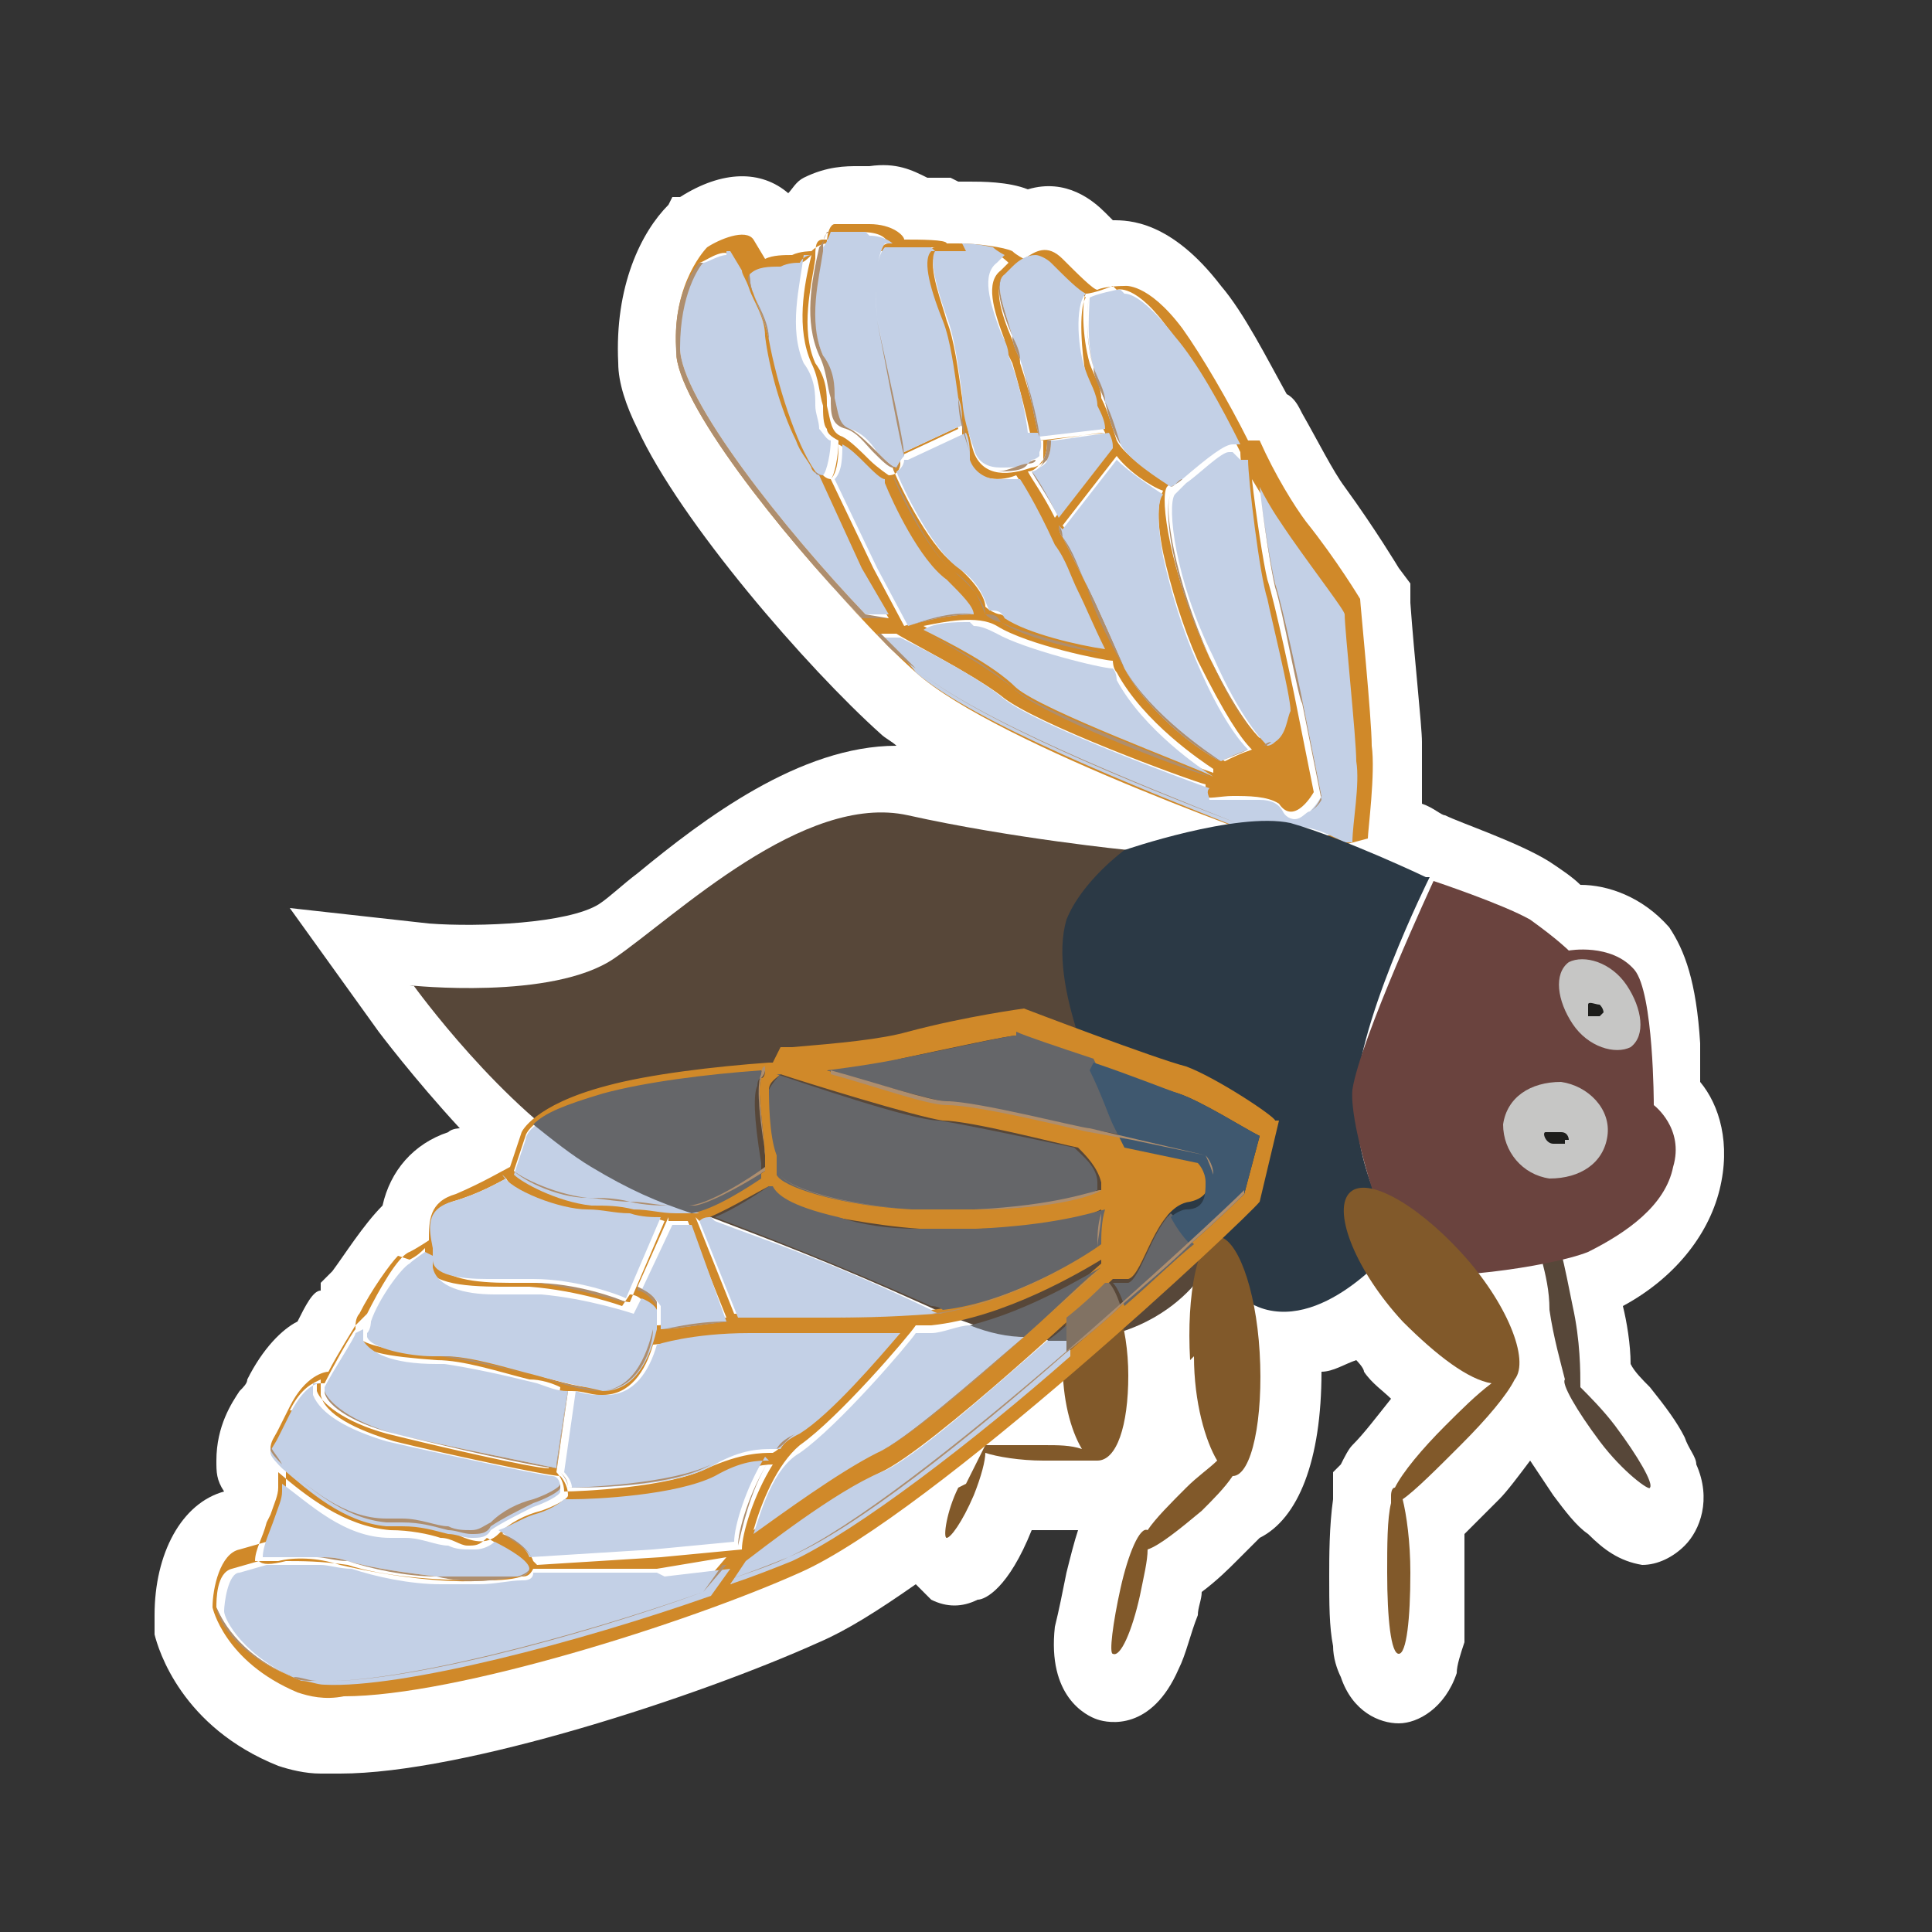 <?xml version="1.0" encoding="UTF-8"?>
<svg xmlns="http://www.w3.org/2000/svg" version="1.1" viewBox="0 0 50 50"><rect x="0" y="0" width="50" height="50" fill="#333333" stroke="none"/>
  <defs>
    <style>
      .cls-1 {
        fill: #6a433e;
      }

      .cls-2 {
        fill: #3f586f;
      }

      .cls-3 {
        fill: #d08929;
      }

      .cls-4 {
        fill: #817263;
      }

      .cls-5 {
        fill: #fff;
      }

      .cls-6 {
        fill: #2b3945;
      }

      .cls-7 {
        fill: #81592a;
      }

      .cls-8 {
        fill: #1d1d1b;
      }

      .cls-9 {
        fill: #ae8e6e;
      }

      .cls-10 {
        fill: #c3d0e6;
      }

      .cls-11 {
        fill: #7d8592;
      }

      .cls-12 {
        fill: #c6c6c5;
      }

      .cls-13 {
        fill: #574739;
      }

      .cls-14 {
        fill: #656669;
      }
    </style>
  </defs>
  <!-- Generator: Adobe Illustrator 28.7.1, SVG Export Plug-In . SVG Version: 1.2.0 Build 142)  -->
  <g>
    <g id="Ebene_1">
      <g>
        <path class="cls-5" d="M25.1,8.2h0,0Z"/>
        <path class="cls-5" d="M18.1,7.7h0s0,0,0,0Z"/>
        <path class="cls-5" d="M28.5,9.3h0s0,0,0,0Z"/>
        <path class="cls-5" d="M28.3,9.3h0s0,0,0,0Z"/>
        <path class="cls-5" d="M31.6,13.1h0s0,0,0,0Z"/>
        <path class="cls-5" d="M41,26.2"/>
        <path class="cls-5" d="M14.5,30.9h0s0,0,0,0Z"/>
        <path class="cls-5" d="M14.4,31.1h0s0,0,0,0Z"/>
        <path class="cls-5" d="M12,32.7h0s0,0,0,0Z"/>
        <path class="cls-5" d="M8.1,45.9c.2,0,.4,0,.7,0,3.2,0,9.3-2,12.4-3.4.7-.3,1.5-.8,2.5-1.5.2.2.3.3.4.4.4.2.8.2,1.2,0,.2,0,.8-.3,1.4-1.8.1,0,.3,0,.4,0,.2,0,.5,0,.8,0-.1.3-.2.7-.3,1.1-.1.5-.2,1-.3,1.4-.2,1.8.8,2.3,1.1,2.4.3.1,1.4.3,2.1-1.3.2-.4.3-.9.5-1.4,0-.2.1-.4.1-.6.4-.3.7-.6.9-.8.2-.2.4-.4.6-.6,1-.5,1.6-2,1.6-4.3.3,0,.6-.2.9-.3,0,0,.2.2.2.3.2.3.5.5.7.7-.4.5-.7.9-1,1.2-.1.1-.2.3-.3.5l-.2.2v.3c0,.2,0,.3,0,.4-.1.7-.1,1.5-.1,2,0,.7,0,1.3.1,1.8,0,.3.1.6.2.8.3.9,1,1.2,1.5,1.2.5,0,1.2-.4,1.5-1.3,0-.2.1-.5.2-.8,0-.5,0-1.1,0-1.8,0-.3,0-.6,0-1,.3-.3.6-.6.9-.9.2-.2.5-.6.8-1,.2.3.4.6.6.9.3.4.6.8.9,1,.4.4.8.7,1.4.8.4,0,.8-.2,1.1-.5.4-.4.7-1.2.3-2.1,0-.2-.2-.4-.3-.7-.2-.4-.5-.8-.9-1.3-.2-.2-.4-.4-.5-.6,0-.5-.1-1.1-.2-1.5,1.3-.7,2.2-1.8,2.5-3,.3-1.2,0-2.2-.5-2.8,0-.3,0-.6,0-1-.1-1.6-.4-2.4-.8-3-.7-.8-1.6-1.1-2.3-1.1-.2-.2-.5-.4-.8-.6-.8-.5-2.3-1-2.7-1.2-.1,0-.3-.2-.6-.3,0-.5,0-1.1,0-1.6,0-.4-.2-2.2-.3-3.6v-.5s-.3-.4-.3-.4c0,0-.6-1-1.4-2.1-.3-.4-.7-1.2-1.1-1.9-.1-.2-.2-.4-.4-.5-.5-.9-1.1-2.1-1.7-2.8-1.3-1.7-2.4-1.7-2.8-1.7h0s0,0,0,0c0,0-.2-.2-.2-.2-.3-.3-1-.9-2-.6-.5-.2-1.2-.2-1.5-.2h-.3c0,0-.2-.1-.2-.1,0,0-.3,0-.6,0-.4-.2-.8-.4-1.5-.3,0,0-.2,0-.3,0-.3,0-.8,0-1.4.3-.2.1-.3.3-.4.4-.7-.6-1.7-.6-2.8.1h-.2c0,0-.1.2-.1.2-.7.7-1.4,2.1-1.3,4.1,0,.5.2,1.1.5,1.7,1.1,2.4,4.4,6.2,6.3,7.9.1.1.3.2.4.3-2.5,0-5,1.9-6.7,3.3-.4.3-.7.6-1,.8-.8.5-3.1.6-4.4.5l-3.6-.4,2.3,3.2c0,0,.9,1.2,2.1,2.5,0,0-.2,0-.3.1-.9.3-1.5,1-1.7,1.9-.5.5-1,1.3-1.3,1.7l-.3.3v.2c-.2,0-.4.4-.6.8-.4.2-.9.7-1.3,1.5,0,.1-.1.2-.2.3-.2.3-.6.9-.6,1.8,0,.3,0,.5.2.8-1.1.3-1.8,1.6-1.8,3.2v.5c.1.4.7,2.4,3.2,3.4.3.1.7.2,1.1.2"/>
        <path class="cls-3" d="M17.5,9.1c0-1.4.5-2.1.6-2.3.1,0,.6-.4.8-.2l.3.5h0c0,.1,0,.3.2.5.1.3.3.7.4,1.2.1.8.4,1.9.8,2.7.1.3.3.6.4.7,0,0,.1.1.2.2l1.1,2.4.7,1.2h-.7c0,0,0,0,0,0-2.1-2.2-4.8-5.6-4.8-6.9M23.7,17.3c-.3-.3-.6-.6-1-.9h.5c0,0,0,0,0,0,.3.2,1.9,1,2.7,1.6.8.7,4.9,2.2,5.3,2.3,0,.1,0,.2,0,.3,0,.1.4,0,.7,0,.4,0,.9,0,1.2.2.4.6.9-.3.9-.3l-.5-2.5c0,0-.5-2.4-.7-3-.1-.4-.3-1.7-.4-2.6.3.5.6,1,.8,1.3.7.9,1.3,1.8,1.4,2,0,.3.2,3.1.3,3.8,0,.5,0,1.6-.1,2l-1.1.3c-.6-.2-8.1-2.9-10.1-4.7M32.1,11.7c0,.5.4,3,.5,3.6.2.6.6,2.5.6,2.9,0,.2-.2.6-.4.8,0,0-.1,0-.2.1-.1-.1-.6-.6-1.4-2.3-.9-2-1.2-3.9-1-4.2,0,0,.2-.2.3-.3.3-.2.9-.8,1.1-.8.1,0,.3,0,.4,0,0,0,0,0,0,0M28.9,7.5s.5-.2,1.4,1.1c.5.7,1.2,1.8,1.7,2.8,0,0-.1,0-.2,0-.2,0-.6.3-1.3.9-.1,0-.2.2-.3.2-.3-.2-1.1-.7-1.3-1.1-.1-.3-.2-.7-.4-1.1,0-.3-.2-.6-.3-.9-.2-.7-.2-1.6-.1-1.8.2,0,.7-.2.7-.2M26.2,7c.4-.3.6-.5,1-.1.4.4.7.6.9.8-.2.3-.1,1.5,0,2,0,.3.2.6.3.9,0,.2.1.4.2.6l-1.7.2c0-.2-.2-1.1-.5-2,0-.2-.1-.4-.2-.6-.3-.7-.5-1.4-.2-1.6,0,0,.1-.1.2-.2M25.8,6.6c.1,0,.3.2.3.2h0c0,0-.1.1-.2.2-.4.3-.2,1,.1,1.8,0,.2.1.4.2.6.3,1,.5,2,.5,2h0s.3,0,.3,0c0,0,0,.3,0,.5,0,.1-.2.2-.3.2-.3.1-1.2.4-1.5-.4-.1-.3-.2-.8-.3-1.4-.1-.7-.2-1.5-.4-2-.1-.4-.5-1.4-.3-1.7,0,0,0,0,.1,0,0,0,.1,0,.2,0h0s0,0,0,0c.5,0,1.2,0,1.3.2M23,6.4c.3,0,1.1,0,1.2,0h0c-.1,0-.2.1-.2.2-.2.3-.1.8.3,1.8.2.5.3,1.3.4,2,0,.3,0,.5.1.7l-1.5.7c0-.4-.5-2.5-.7-3.5-.1-1,0-1.6.2-1.8,0,0,0,0,.1,0M22.2,6c.5,0,.7.1.8.3,0,0-.2,0-.2.2-.3.3-.3,1-.2,1.9.2,1.1.7,3.4.7,3.6,0,0,0,.3-.3.3,0,0-.3-.2-.5-.4-.2-.2-.5-.5-.7-.6-.3-.1-.3-.4-.4-.8,0-.3,0-.7-.3-1.1-.4-.9-.1-2,0-2.7h0c0-.3,0-.5.2-.5,0,0,.2,0,.3,0,.1,0,.3,0,.5,0M31.4,20s0,0,0,0c-.6-.2-4.4-1.6-5.1-2.3-.6-.6-1.9-1.2-2.4-1.5.5-.1,1.4-.3,1.9,0,.8.5,2.8.9,3,.9,0,0,0,.2.1.3.7,1.3,2.2,2.3,2.5,2.5M28.9,11.8c.3.4.9.8,1.2.9-.1.2-.2.6,0,1.6.2.9.5,1.9.9,2.8.7,1.4,1.1,2,1.4,2.3-.3.1-.5.2-.7.3-.3-.2-1.8-1.2-2.5-2.4-.5-.9-.8-1.5-1-2.2-.2-.4-.3-.8-.6-1.2,0,0,0-.2-.1-.3l1.4-1.8ZM24.9,11.2c0,.2,0,.4.1.6,0,0,0,0,0,.1.2.5.8.6,1.3.4h0s.4.6.9,1.7c.2.4.4.8.6,1.2.2.5.4,1,.7,1.5-.7-.1-2-.5-2.6-.8-.1,0-.3-.1-.4-.2,0-.2-.2-.6-.8-1.1-.7-.5-1.5-2.2-1.6-2.5.2-.1.2-.3.3-.4l1.5-.7M28.6,11.2c0,.1,0,.3.1.4,0,0,0,0,0,0l-1.4,1.8c-.3-.6-.6-1-.7-1.2.2,0,.3-.2.4-.3.1-.2.1-.4.1-.5l1.4-.2M21.5,12.4c.2-.2.2-.7.2-.9.2.1.4.3.6.5.2.2.4.4.5.4,0,0,0,0,0,.1.2.5.9,2,1.6,2.5.4.3.6.7.7.9-.7,0-1.4.2-1.7.3l-.8-1.5-1.1-2.3M20.2,6.9c.2,0,.4,0,.5-.1.1,0,.2-.1.3-.2h0c-.2.8-.4,1.9,0,2.8.2.4.2.8.3,1.1,0,.2,0,.5.1.6,0,.1.1.2.3.3,0,.4-.1.9-.2,1,0,0-.1,0-.2-.1-.5-.7-1-2.3-1.2-3.4,0-.5-.3-.9-.4-1.2-.1-.2-.2-.4-.1-.5,0,0,0,0,0,0,.2-.1.5-.2.8-.2M32.3,11.4s0,0,0,0c-.5-1-1.2-2.2-1.7-2.9-.9-1.2-1.5-1.1-1.5-1.1,0,0-.5,0-.7.1,0,0,0,0,0,0-.1,0-.5-.4-.9-.8-.4-.4-.7-.2-1,0,0,0-.2-.1-.3-.2-.2-.1-.9-.2-1.4-.2h-.3c0-.1-.7-.1-1.1-.1,0-.1-.3-.4-.9-.4-.2,0-.4,0-.5,0-.2,0-.3,0-.4,0-.1,0-.2.2-.2.5,0,0-.2,0-.4.2,0,0-.3,0-.5.1-.2,0-.5,0-.7.1l-.3-.5c-.2-.3-.9,0-1.2.2h0s0,0,0,0c0,0-.9.9-.8,2.6,0,.3.1.6.3,1,1,2.1,4.1,5.8,5.9,7.4,2.1,1.9,9.9,4.6,10.2,4.7h0s1.5-.4,1.5-.4h0c0-.2.2-1.7.1-2.4,0-.7-.3-3.7-.3-3.8h0s0,0,0,0c0,0-.6-1-1.4-2-.3-.4-.8-1.2-1.2-2.1,0,0,0,0,0,0h-.2Z"/>
        <path class="cls-10" d="M22.4,6c0,0-.1,0-.2,0-.1,0-.3,0-.4,0,0,0,0,0-.1,0,0,0,0,0,0,0,0,0-.2,0-.2,0,0,0-.1.3-.2.4h0c-.2.9-.4,1.9,0,2.8.2.4.2.8.3,1.1,0,.4,0,.7.4.8.3.1.5.3.7.6.2.2.4.4.5.4,0,0,0,0,0,0,0,0,0,0,0,0,0,0,.1-.2.2-.3,0-.2-.5-2.5-.7-3.6-.1-.9,0-1.6.2-1.9,0,0,0,0,0,0,0,0,.1,0,.2,0,0,0-.2-.2-.6-.2M24.1,6.4c0,0-.9,0-1.2,0,0,0,0,0,0,0,0,0,0,0,0,0-.2.2-.3.8-.2,1.8.2,1,.6,3.2.7,3.5l1.5-.7c0-.2,0-.5-.1-.7-.1-.7-.2-1.5-.4-2-.4-1-.5-1.6-.3-1.8,0,0,0,0,0,0,0,0,0,0,.1,0h0M26.8,6.6c-.2,0-.4.1-.6.3,0,0-.1.1-.2.2,0,0,0,0,0,0-.3.2,0,.9.2,1.6,0,.2.1.4.2.6.3.9.4,1.8.5,2l1.7-.2c0-.2-.1-.4-.2-.6,0-.3-.2-.6-.3-.9-.2-.5-.3-1.7,0-2-.2-.1-.5-.4-.9-.8-.1-.1-.3-.2-.4-.2M25,6.5c-.2,0-.4,0-.6,0h0s0,0,0,0h0s0,0,0,0c0,0-.1,0-.2,0,0,0,0,0,0,0,0,0,0,0,0,0-.2.3.2,1.4.3,1.7.2.5.3,1.3.4,2,0,.6.2,1.1.3,1.4.1.4.4.5.7.5.3,0,.7,0,.8-.2,0,0,.1,0,.2-.1,0,0,0,0,0-.1.1-.2,0-.4,0-.5h-.3s0,0,0,0c0,0-.1-1-.5-2,0-.2-.1-.4-.2-.6-.3-.8-.5-1.5-.1-1.8,0,0,0,0,0,0,0,0,.1-.1.2-.2h0c0,0-.2-.1-.3-.2,0,0-.4-.1-.8-.1M25.1,8.1h0c0,.1,0,.1,0,.1h0c0-.1,0-.1,0-.1Z"/>
        <rect class="cls-11" x="25" y="8.1" width=".2" height="0" transform="translate(5.4 25.7) rotate(-59.6)"/>
        <path class="cls-10" d="M21,6.6c0,0-.2,0-.3.2-.1,0-.3,0-.5.1-.3,0-.6,0-.8.2,0,0,0,0,0,0,0,0,0,0,0,0,0,0,0,.3.1.5.1.3.3.7.4,1.2.2,1.1.7,2.7,1.2,3.4,0,.1.1.1.2.1,0,0,0,0,0,0,0,0,0,0,0,0,.1-.1.2-.6.2-.9-.1,0-.2-.2-.3-.3,0-.2-.1-.4-.1-.6,0-.3,0-.7-.3-1.1-.4-.9-.1-2,0-2.8h0M18.8,6.6c-.2,0-.5.2-.6.2-.1.1-.7.9-.6,2.2,0,1.3,2.7,4.7,4.8,6.9h0s.6,0,.6,0l-.7-1.2-1.1-2.4c0,0-.2-.1-.2-.2-.1-.2-.3-.4-.4-.7-.4-.8-.7-1.9-.8-2.7,0-.5-.3-.9-.4-1.2-.1-.3-.2-.4-.2-.5h0s-.3-.5-.3-.5c0,0,0,0-.1,0M18.1,7.6h-.1c0,.1,0,.1,0,.1h.1c0-.1,0-.1,0-.1Z"/>
        <polygon class="cls-11" points="18.1 7.6 18 7.7 18 7.7 18.1 7.6 18.1 7.6"/>
        <path class="cls-10" d="M29,7.5c0,0-.1,0-.1,0,0,0-.5.1-.7.2,0,.2-.1,1.1.1,1.8s.2.6.3.9c.1.4.2.8.4,1.1.2.4,1,.9,1.3,1.1,0,0,.2-.1.3-.2.7-.6,1.1-.9,1.3-.9,0,0,.1,0,.2,0-.5-1-1.1-2.1-1.7-2.8-.7-.9-1.1-1.1-1.3-1.1M28.5,9.4h0c0,0,0-.2,0-.2h0v.2s0,0,0,0ZM28.3,9.4h0c0,0,0-.2,0-.2h0s0,.2,0,.2h0Z"/>
        <path class="cls-11" d="M28.3,9.3h0s0,0,0,0h0c0,0,0,0,0,0v-.2ZM28.5,9.2h0s0,0,0,0h0c0,0,0,0,0,0v-.2Z"/>
        <path class="cls-10" d="M27.2,11.4c0,.1,0,.3-.1.5,0,0,0,.1-.2.2,0,0-.1.1-.2.1.1.2.4.6.7,1.2l1.4-1.8s0,0,0,0c0-.1,0-.2-.1-.4l-1.4.2ZM31.9,11.7s0,0-.1,0c-.2,0-.8.6-1.1.8-.1.1-.2.2-.3.3-.2.3,0,2.2,1,4.2.7,1.6,1.3,2.2,1.4,2.3,0,0,.1,0,.2-.1.3-.2.3-.6.4-.8,0-.4-.5-2.4-.6-2.9-.2-.6-.5-3.1-.5-3.6,0,0,0,0,0,0,0,0-.1,0-.2,0M31.6,13.1h0c0,.1,0,.1,0,.1h0c0-.1,0-.1,0-.1Z"/>
        <rect class="cls-11" x="31.5" y="13.1" width=".2" height="0" transform="translate(4.4 33.9) rotate(-60)"/>
        <path class="cls-10" d="M23.4,11.9c0,0,0,.2-.2.3,0,0,0,0,0,0,.1.3.9,2,1.6,2.5.6.4.7.9.8,1.1.2,0,.3,0,.4.2.6.4,1.9.7,2.6.8-.3-.6-.5-1.1-.7-1.5-.2-.4-.3-.8-.6-1.2-.5-1.1-.9-1.7-.9-1.7h0s0,0,0,0h0c-.2,0-.4,0-.6,0-.3,0-.6-.2-.7-.5,0,0,0,0,0-.1,0-.1,0-.4-.1-.6l-1.5.7ZM27.4,13.6c0,0,0,.2.1.3.2.4.4.8.6,1.2.3.6.6,1.3,1,2.2.7,1.3,2.2,2.3,2.5,2.4.2-.1.4-.2.7-.3-.2-.2-.7-.8-1.3-2.2-.4-.9-.7-1.9-.9-2.8-.2-1.1-.1-1.5,0-1.6-.3-.2-.9-.6-1.2-.9l-1.4,1.8ZM21.8,11.5c0,.3,0,.7-.2.9l1.1,2.3.8,1.5c.3-.1,1-.3,1.7-.3,0-.2-.3-.5-.7-.9-.7-.5-1.4-2-1.6-2.5,0,0,0-.1,0-.1-.1,0-.3-.2-.5-.4-.2-.2-.4-.4-.6-.5M32.6,12.6c.1.9.3,2.2.4,2.5.2.6.6,2.9.7,3l.5,2.5s-.1.2-.3.4c-.1,0-.2.2-.4.2,0,0-.2,0-.3-.2-.1-.2-.3-.3-.6-.3-.2,0-.4,0-.6,0-.2,0-.4,0-.5,0,0,0-.2,0-.2,0,0-.1-.1-.2,0-.3-.3-.1-4.4-1.6-5.3-2.3-.7-.6-2.3-1.4-2.7-1.6h0s-.5,0-.5,0c.3.3.7.6.9.9,1.5,1.3,5.8,3,8.3,4,.4,0,.8,0,1.1,0,.2,0,.3,0,.5,0,.4,0,.8.2,1.2.4h.2c0-.5.2-1.5.1-2.1,0-.6-.3-3.4-.3-3.8,0-.1-.7-1-1.4-2-.2-.3-.5-.7-.8-1.3M25.1,16.1c-.4,0-.9,0-1.2.2.6.3,1.8.9,2.4,1.5.7.6,4.5,2,5.1,2.3,0,0,0,0,0,0-.3-.2-1.8-1.2-2.5-2.5,0,0,0-.2-.1-.3-.3,0-2.3-.5-3-.9-.2-.1-.4-.2-.6-.2"/>
        <path class="cls-9" d="M21.4,6s0,0,0,0c0,0-.1.3-.2.4h0c-.2.9-.4,1.9,0,2.8.2.4.2.8.3,1.1,0,.4,0,.7.4.8.3.1.5.4.7.6.2.2.4.4.5.4,0,0,0,0,0,0,0,0,0,0,.1,0,0,0,0,0,0,0,0,0,0,0,0,0-.1,0-.3-.2-.5-.4-.2-.2-.5-.5-.7-.6-.3-.1-.3-.4-.4-.8,0-.3,0-.7-.3-1.1-.4-.9-.1-2,0-2.7h0c0-.2,0-.5.2-.5M23,6.3c0,0-.1,0-.2,0,0,0,.1,0,.2,0,0,0,0,0,0,0M24.2,6.4c0,0,0,0-.1,0,0,0,0,0,.1,0h0M24.5,6.5s0,0,0,0h0s0,0,0,0h0M22.9,6.5s0,0,0,0c-.2.2-.3.8-.2,1.8.2,1,.6,3.2.7,3.5l1.5-.7s0,0,0,0l-1.5.7c0-.4-.5-2.5-.7-3.5-.1-1,0-1.6.2-1.8,0,0,0,0,0,0M24.1,6.6s0,0,0,0c-.2.3.2,1.4.3,1.7.2.5.3,1.3.4,2,0,.6.2,1.1.3,1.4.1.4.4.5.7.5.3,0,.7,0,.8-.2,0,0,.2,0,.2-.1,0,0-.1,0-.2.1-.2,0-.5.2-.8.2-.3,0-.6-.1-.7-.5-.1-.3-.2-.8-.3-1.4-.1-.7-.2-1.5-.4-2-.1-.3-.5-1.4-.3-1.7,0,0,0,0,0,0M26.1,6.9c0,0-.1.1-.2.2,0,0,0,0,0,0,0,0,0,0,0,0,0,0,.1-.1.2-.2h0s0,0,0,0ZM26,7.1c-.3.2,0,.9.2,1.6,0,.2.1.4.2.6.3.9.4,1.8.5,2l1.7-.2s0,0,0,0l-1.7.2c0-.2-.2-1.1-.5-2,0-.2-.1-.4-.2-.6-.3-.7-.5-1.4-.2-1.6M18.1,6.8s0,0,0,0c-.1.1-.7.8-.6,2.3,0,1.3,2.7,4.7,4.8,6.9h0s.7,0,.7,0h0s-.6-.1-.6-.1h0c-2.1-2.2-4.8-5.6-4.8-6.9,0-1.4.5-2.1.6-2.2M28.2,7.7s0,0,0,0c-.1.2-.1,1.1.1,1.8,0,.3.2.6.3.9.1.4.2.8.4,1.1.2.4,1,.9,1.3,1.1,0,0,.2-.1.3-.2.7-.6,1.1-.9,1.3-.9,0,0,.1,0,.2,0,0,0,0,0,0,0,0,0,0,0,0,0,0,0-.1,0-.2,0-.2,0-.6.3-1.3.9-.1,0-.2.2-.3.2-.3-.2-1.1-.7-1.3-1.1-.1-.3-.2-.7-.4-1.1,0-.3-.2-.6-.3-.9-.2-.6-.2-1.6-.1-1.8M19.4,7.1s0,0,0,0c0,0,0,.3.1.5.1.3.3.7.4,1.2.2,1.1.7,2.7,1.2,3.4,0,.1.1.1.2.1,0,0,0,0,0,0,0,0,0,0,0,0,0,0,0,0,0,0,0,0,0,0,0,0,0,0-.1,0-.2-.1-.5-.7-1-2.3-1.2-3.4,0-.5-.3-.9-.4-1.2-.1-.2-.2-.4-.1-.5,0,0,0,0,0,0M27.1,11.4c0,.1,0,.3-.1.5,0,0,0,.1-.1.2,0,0,.1-.1.2-.2.1-.2.1-.4.1-.5h0ZM27.4,13.6c0,0,0,.2.1.3.2.4.4.8.6,1.2.3.6.6,1.3,1,2.2.7,1.3,2.2,2.3,2.5,2.4.2-.1.4-.2.7-.3,0,0,0,0,0,0-.2.1-.5.2-.7.3-.3-.2-1.8-1.2-2.5-2.4-.5-.9-.8-1.5-1-2.2-.2-.4-.3-.8-.6-1.2,0,0,0-.2-.1-.3l1.4-1.8s0,0,0,0l-1.4,1.8ZM21.8,11.5c0,.3,0,.7-.2.9l1.1,2.3.8,1.5c.3-.1,1.1-.4,1.7-.3,0,0,0,0,0,0,0,0,0,0,0,0-.7,0-1.4.2-1.7.3l-.8-1.5-1.1-2.3c.2-.2.2-.6.2-.9,0,0,0,0,0,0M23.3,11.9c0,0,0,.2-.2.3.1-.1.2-.2.2-.3h0ZM32.6,12.6c.1.9.3,2.2.4,2.6.2.6.6,2.9.7,3l.5,2.5s-.1.2-.3.3c.2-.1.3-.4.3-.4l-.5-2.5c0,0-.5-2.4-.7-3-.1-.4-.3-1.6-.4-2.5,0,0,0,0,0,0M26.7,12.2s0,0,0,0c.1.2.4.6.7,1.2h0c-.3-.6-.6-1.1-.7-1.2M26.3,12.3s0,0,0,0h0s0,0,0,0h0M23.1,12.3s0,0,0,0c.1.3.9,2,1.6,2.5.6.4.7.9.8,1.1.2,0,.3,0,.4.2.6.4,1.9.7,2.6.8,0,0,0,0,0,0-.7-.2-2-.5-2.6-.8-.1,0-.3-.1-.4-.2,0-.2-.2-.6-.8-1.1-.7-.5-1.4-2.2-1.6-2.5M30.3,12.8s0,0,0,0c-.2.3,0,2.2,1,4.2.7,1.6,1.3,2.2,1.4,2.3,0,0,.1,0,.2-.1,0,0,0,0,0,0,0,0-.1,0-.2.1-.1-.1-.6-.6-1.4-2.3-.9-2-1.2-3.9-1-4.2M23.8,16.3s0,0,0,0c.6.3,1.8.9,2.4,1.5.7.6,4.5,2,5.1,2.3,0,0,0,0,0,0-.7-.2-4.4-1.6-5.1-2.3-.6-.5-1.8-1.2-2.4-1.5M22.7,16.4c.3.4.7.7,1,.9,1.5,1.3,5.7,3,8.3,4,0,0,0,0,0,0-2.5-1-6.8-2.7-8.3-4-.3-.3-.6-.6-.9-.9h0M34.7,21.7s0,0,0,0h.2c0,0,0,0,0,0h-.2Z"/>
        <path class="cls-13" d="M37.4,31.7c-1.5-.9-2.5-2.2-2.3-2.7.2-.6,1.6-.2,3,.7,1.5.9,2.5,2.2,2.3,2.7,0,0,0,0,0,0,.1.4.2.9.3,1.4.2.9.2,1.7.2,2.1.2.2.6.6.9,1,.6.8,1,1.5.9,1.6,0,.1-.7-.4-1.3-1.2-.6-.8-1-1.5-.9-1.6,0,0,0,0,0,0-.1-.4-.3-1.1-.4-1.8,0-.5-.1-.9-.2-1.3-.6,0-1.5-.3-2.6-1"/>
        <path class="cls-13" d="M10.6,25.5s3.7.4,5.3-.7c1.6-1.1,4.9-4.3,7.6-3.7,2.7.6,5.7.9,5.7.9,0,0-1.5,1-1.2,2.8.2,1.8.8,4.5,2.1,5.5,1.3,1.1,1,2.7,1,2.7,0,0-2,3.2-7.1.8-5.1-2.3-6.2-2.3-8.6-3.7-2.4-1.4-4.7-4.6-4.7-4.6"/>
        <path class="cls-6" d="M37,22.7s-2,4-1.9,5.9c0,1.9,1.1,3.5,1.1,3.5,0,0-1.7,2.2-3.4,1.8-1.7-.4-3.7-4.2-4-4.9s-1.7-3.5-1.2-5.2c.4-1,1.5-1.8,1.5-1.8,0,0,2.9-1,4.3-.7,1.4.4,3.5,1.4,3.5,1.4"/>
        <path class="cls-1" d="M42.8,28.6s.8.6.5,1.6c-.2,1-1.2,1.7-2.2,2.2-1,.4-4.1.8-4.6.5-.5-.3-1.6-3.7-1.5-4.7.2-1.3,2.1-5.4,2.1-5.4,0,0,1.8.6,2.5,1,.7.5,1,.8,1,.8,0,0,1.1-.2,1.7.5.5.6.5,3.5.5,3.5"/>
        <path class="cls-12" d="M38.9,29.1c0,.7.5,1.3,1.2,1.4.8,0,1.4-.4,1.5-1.1s-.5-1.3-1.2-1.4c-.8,0-1.4.4-1.5,1.1"/>
        <path class="cls-12" d="M39.6,29.1c-.1.3,0,.7.4.8s.8,0,.9-.2c.1-.3,0-.7-.4-.8-.4-.2-.8,0-.9.2"/>
        <path class="cls-8" d="M40.5,29.6c0,0,0-.1,0-.1,0,0,0,0,.1,0,0,0,0-.2-.2-.2-.2,0-.3,0-.4,0s0,.3.2.3c.1,0,.2,0,.3,0,0,0,0,0,0,0"/>
        <path class="cls-7" d="M34.9,30.9c.4-.5,1.7.2,2.9,1.5,1.2,1.3,1.8,2.8,1.4,3.3h0c-.2.4-.7,1-1.4,1.7-.6.6-1.2,1.2-1.5,1.4.1.4.2,1.1.2,1.9,0,1.2-.1,2.1-.3,2.1-.2,0-.3-.9-.3-2.1,0-.7,0-1.4.1-1.8,0,0,0,0,0-.2,0,0,0-.2.1-.2.2-.4.7-1,1.3-1.6.4-.4.8-.8,1.2-1.1-.6-.1-1.4-.7-2.3-1.6-1.2-1.3-1.8-2.8-1.4-3.3"/>
        <path class="cls-7" d="M30.8,35.2c-.1-1.7.2-3.2.7-3.2.5,0,1,1.3,1.1,3,.1,1.7-.2,3.2-.7,3.2,0,0,0,0,0,0-.2.3-.5.6-.8.9-.6.5-1.1.9-1.4,1,0,.3-.1.7-.2,1.2-.2.9-.5,1.6-.7,1.5-.1,0,0-.8.2-1.7.2-.9.5-1.6.7-1.5,0,0,0,0,0,0,.2-.3.6-.7,1-1.1.3-.3.6-.5.8-.7-.3-.5-.6-1.5-.6-2.7"/>
        <path class="cls-7" d="M25,38.4c.2-.4.4-.8.5-1,0,0,0,0,0,0,0,0,0,0,.1,0,.3,0,.8,0,1.4,0,.4,0,.7,0,1,.1-.3-.5-.5-1.3-.5-2.2,0-1.3.3-2.3.8-2.2.5,0,.9,1.2.9,2.5,0,1.3-.3,2.2-.8,2.2-.3,0-.8,0-1.4,0-.6,0-1.2-.1-1.5-.2,0,.2-.1.6-.3,1.1-.3.7-.6,1.1-.7,1.1-.1,0,0-.7.3-1.3"/>
        <path class="cls-3" d="M7.6,43.4c-1.6-.6-1.9-1.6-2-1.8,0-.2,0-.9.4-1l.7-.2h0c.1.1.3.1.7,0,.4,0,.9,0,1.6.1.9.3,2.3.4,3.4.4.4,0,.8,0,1.1-.1.1,0,.2,0,.3-.2h3.2c0,0,1.8-.3,1.8-.3l-.6.7h0c-3.8,1.3-9.1,2.8-10.6,2.2M20.5,40.3c-.5.2-1,.4-1.6.7l.4-.5h0c.4-.4,2.3-1.8,3.5-2.4,1.3-.6,5.6-4.6,6-5,.1,0,.2,0,.4,0,.4-.1.7-1.9,1.6-2,.9-.2.3-1.2.3-1.2l-3-.7c-.1,0-2.8-.7-3.7-.7-.5,0-2-.5-3-.8.8,0,1.5-.2,1.9-.3,1.4-.3,2.8-.6,3-.6.4.1,3.5,1.3,4.2,1.5.6.2,1.7.9,2.1,1.1l-.4,1.5c-.7.6-8.5,8-11.8,9.5M20.2,27.8c.6.2,3.5,1.1,4.2,1.2.7,0,3,.6,3.5.7.2.2.5.5.6.9,0,0,0,.2,0,.2-.2,0-1.1.4-3.3.5-2.7,0-4.9-.6-5.1-.9,0-.1,0-.3,0-.5,0-.4-.2-1.5-.2-1.7,0-.2.2-.3.3-.4,0,0,0,0,0,0M13.6,29.4s.1-.6,2.1-1.1c1.1-.3,2.7-.4,4.1-.6,0,0,0,.2-.1.2-.1.3,0,.8.1,2,0,.2,0,.3,0,.4-.4.3-1.5,1-2,1-.4,0-.9,0-1.4-.1-.4,0-.8-.1-1.1-.1-.8,0-1.9-.6-2-.8.1-.3.3-.9.3-.9M11.2,32.3c0-.6-.1-1,.5-1.2.7-.2,1.2-.5,1.4-.6.2.4,1.5.9,2.2.9.4,0,.7,0,1.1.1.3,0,.5,0,.8.1l-.9,2.1c-.2,0-1.3-.4-2.4-.5-.2,0-.5,0-.7,0-.9,0-1.8-.1-1.9-.6,0-.1,0-.2,0-.3M10.6,32.6c.2-.1.3-.2.4-.3,0,0,0,0,0,0,0,.1,0,.2,0,.3,0,.6.9.7,2,.7.2,0,.5,0,.7,0,1.3.1,2.4.5,2.4.5h0s.2-.3.2-.3c0,0,.3,0,.4.3,0,.1,0,.3,0,.5,0,.4-.4,1.6-1.4,1.6-.4,0-1-.2-1.7-.4-.8-.2-1.8-.5-2.4-.5-.5,0-1.9-.1-2-.5,0,0,0,0,0-.2,0,0,0-.2.1-.3h0s0,0,0,0c.3-.6.8-1.3,1-1.5M8.4,35.8c.2-.4.7-1.3.8-1.4h0c0,0,0,.2,0,.2.1.4.8.5,2.1.6.7,0,1.6.3,2.4.5.3,0,.6.1.8.2l-.3,2.1c-.4,0-3-.6-4.2-.9-1.1-.3-1.7-.8-1.8-1.1,0,0,0-.1,0-.2M7.5,36.5c.3-.6.6-.7.8-.8,0,.1,0,.2,0,.4.1.5.9.9,1.9,1.2,1.2.3,4,.9,4.3.9,0,0,.2.2.2.5,0,.1-.4.3-.7.4-.4.1-.8.3-1.1.6-.3.3-.7.2-1.1,0-.4-.1-.8-.2-1.4-.3-1.2,0-2.2-.8-2.9-1.4h0c-.1-.2-.3-.4-.3-.5,0,0,0-.2.2-.4.1-.1.2-.3.3-.6M28.5,32.7s0,0,0,0c-.7.6-4.6,4.3-5.8,4.8-1,.5-2.5,1.6-3.2,2.1.2-.7.6-1.7,1.2-2.2,1-.7,2.8-2.8,3-3.1.1,0,.2,0,.4,0,1.9-.2,3.9-1.4,4.4-1.7M18.1,31.6c.6-.2,1.4-.7,1.8-.9.1.2.5.5,1.7.8,1.1.2,2.4.4,3.6.3,2,0,2.9-.3,3.3-.5,0,.4-.1.7-.1.9-.4.3-2.4,1.5-4.3,1.7-1.3.1-2.2.1-3,.1-.6,0-1.1,0-1.7,0-.1,0-.2,0-.4,0l-1-2.5ZM14.8,36c.3,0,.5.1.7.1,0,0,0,0,.1,0,.7,0,1.1-.6,1.3-1.3h0s.9-.1,2.4-.2c.6,0,1.1,0,1.7,0,.6,0,1.3,0,2.1,0-.6.7-1.8,2.1-2.6,2.6-.2.1-.3.3-.5.4-.3,0-.8,0-1.7.4-1,.5-3.3.6-3.7.6,0-.2-.1-.4-.2-.5l.3-2.1M17.3,31.6c.2,0,.4,0,.5,0,0,0,0,0,0,0l1,2.5c-.9,0-1.5.2-1.8.2,0-.2,0-.4,0-.6-.1-.2-.3-.3-.5-.4l.8-1.8M13.8,40.4c-.1-.3-.5-.6-.8-.7.3-.2.6-.3.9-.4.4-.2.7-.3.8-.4,0,0,0,0,.2,0,.6,0,2.7-.1,3.7-.6.6-.3,1.1-.4,1.4-.4-.5.8-.8,1.8-.8,2.2l-2.1.2-3.2.2M7,39.2c.1-.3.2-.5.2-.7,0-.2,0-.3,0-.4h0c.7.6,1.7,1.4,2.9,1.5.5,0,1,.1,1.3.2.3,0,.5.2.7.2.2,0,.3,0,.5-.2.4.2.9.6.9.8,0,0,0,.1-.3.2-1.1.3-3.1,0-4.4-.3-.6-.2-1.2-.2-1.6-.1-.3,0-.6,0-.6,0,0,0,0,0,0,0,0-.3.2-.6.3-1M20,27.5s0,0-.1,0c-1.4.1-3.1.3-4.2.6-1.9.5-2.2,1.2-2.2,1.2,0,0-.2.6-.3.9,0,0,0,0,0,0-.2.1-.7.4-1.4.7-.7.2-.7.7-.7,1.2,0,0-.3.2-.5.3-.3.1-.8,1-1.1,1.6l-.3.3s-.5.8-.7,1.2c-.1,0-.6.1-1,.9-.1.2-.2.4-.3.6-.1.2-.2.3-.2.5,0,.2.1.3.4.5,0,0,0,.3,0,.5,0,.1-.1.4-.2.6-.1.3-.2.6-.3.8l-.7.2c-.5.1-.7,1-.7,1.5h0s0,0,0,0c0,0,.3,1.4,2.2,2.2.3.1.7.2,1.2.1,2.9,0,8.9-1.9,11.8-3.2,3.4-1.5,11.6-9.2,11.9-9.6h0s.5-2.1.5-2.1h-.1c0-.1-1.5-1.1-2.3-1.4-.8-.2-4.2-1.5-4.2-1.5h0s0,0,0,0c0,0-1.5.2-3,.6-.7.2-1.8.3-3,.4,0,0,0,0,0,0h-.3Z"/>
        <path class="cls-10" d="M13.9,29.1c-.3.2-.3.4-.3.4,0,0-.2.6-.3.9.2.2,1.1.7,2,.8.4,0,.7,0,1.1.1.4,0,.7.1,1.1.1.1,0,.3,0,.4,0,0,0,.1,0,.2,0-.9-.3-1.6-.7-2.6-1.2-.5-.3-1-.7-1.5-1.1M14.5,30.9h0s0,0,0,0h0s0,0,0,0h0s0,0,0,0h0s0,0,0,0Z"/>
        <polygon class="cls-11" points="14.5 30.9 14.5 30.9 14.5 30.9 14.5 30.9 14.5 30.9 14.5 30.9 14.5 30.9 14.5 30.9 14.4 30.9 14.4 30.9 14.5 30.9"/>
        <path class="cls-10" d="M13.1,30.5c-.2.1-.7.4-1.4.6-.7.2-.6.7-.5,1.2,0,.1,0,.2,0,.3,0,0,0,0,0,0,0,.4.7.5,1.4.5.1,0,.3,0,.4,0,.2,0,.3,0,.5,0,0,0,.2,0,.3,0,1.1,0,2.2.4,2.4.5l.9-2.1c-.2,0-.5,0-.8-.1-.4,0-.7-.1-1.1-.1-.7,0-2-.5-2.2-.9M12.1,32.7h0s0,0,0,0h0s0,0,0,0h0s0,0,0,0Z"/>
        <path class="cls-11" d="M12,32.7h0s0,0,0,0ZM12,32.7h0s0,0,0,0h0s0,0,0,0h0s0,0,0,0Z"/>
        <path class="cls-10" d="M18.4,31.5c-.1,0-.2,0-.3.1l1,2.5c.1,0,.2,0,.4,0,.6,0,1.1,0,1.7,0,.9,0,1.7,0,3-.1,0,0,.1,0,.2,0,0,0-.2,0-.3-.1-2.7-1.3-4.3-1.8-5.6-2.3M17.9,31.7s0,0,0,0c-.1,0-.2,0-.4,0,0,0,0,0-.1,0l-.8,1.7c.1,0,.3.1.5.4,0,0,0,.2,0,.3,0,.1,0,.2,0,.3.3,0,.9-.1,1.7-.2l-.9-2.5M11,32.4c0,0-.3.2-.4.3-.2.1-.8.9-1,1.5h0s0,0,0,0h0s0,0,0,0c0,0,0,.2-.1.3,0,0,0,0,0,.1,0,0,0,0,0,0,.1.3,1.1.5,1.7.5.1,0,.2,0,.3,0,0,0,0,0,0,0,.7,0,1.6.3,2.4.5.7.2,1.3.3,1.7.4,0,0,0,0,0,0,1,0,1.3-1.2,1.4-1.6,0-.1,0-.2,0-.3,0,0,0-.1,0-.2-.1-.2-.4-.3-.4-.3l-.2.4h0s-1.2-.4-2.4-.5c0,0-.2,0-.3,0-.2,0-.3,0-.5,0-.1,0-.3,0-.4,0-.8,0-1.5-.2-1.6-.7,0,0,0,0,0,0,0-.1,0-.2,0-.3,0,0,0,0,0,0M25.1,34.3c-.3,0-.7.2-1,.2-.1,0-.2,0-.4,0-.2.3-2,2.4-3,3.1-.7.4-1,1.5-1.2,2.1.7-.5,2.2-1.6,3.2-2.1.7-.3,2.4-1.8,3.8-3-.4,0-.9-.2-1.4-.3M27.7,34.7c-.2,0-.4,0-.6,0-1.5,1.3-3.5,3.1-4.3,3.4-1.2.5-3.1,2-3.5,2.3h0c0,0-.4.6-.4.6.6-.2,1.1-.4,1.6-.6,1.7-.8,4.7-3.1,7.2-5.3,0-.1,0-.2,0-.3M23.2,34.5c-.8,0-1.5,0-2.1,0-.6,0-1.1,0-1.7,0-1.5,0-2.4.3-2.4.3h0s0,0,0,0h0c-.2.7-.6,1.3-1.3,1.3,0,0,0,0-.1,0,0,0,0,0,0,0-.2,0-.4,0-.7-.1l-.3,2.1c0,0,.2.2.2.4,0,0,0,0,0,0,.5,0,2.7,0,3.7-.6.7-.4,1.2-.4,1.5-.4,0,0,.1,0,.2,0,.1-.2.3-.3.5-.4.8-.5,2-1.9,2.6-2.6M9.2,34.5c0,.1-.6,1-.8,1.4,0,0,0,0,0,.1,0,0,0,0,0,0,0,.3.6.8,1.8,1.1,1.2.3,3.8.8,4.2.9l.3-2c-.3,0-.5-.1-.8-.2-.8-.2-1.7-.4-2.4-.5,0,0,0,0,0,0,0,0-.2,0-.2,0-1.2,0-1.7-.3-1.9-.6,0,0,0,0,0-.1,0,0,0-.1,0-.2h0ZM8.3,35.8c-.2,0-.5.2-.8.8-.1.2-.2.4-.3.6-.1.2-.2.3-.2.4,0,.1.2.3.3.4h0c.7.6,1.6,1.4,2.7,1.5,0,0,.1,0,.2,0,0,0,.1,0,.2,0,.5,0,.8.1,1.2.2.2,0,.4.1.6.1.2,0,.4,0,.5-.2.3-.2.7-.4,1.1-.6.3-.1.7-.3.7-.4,0,0,0,0,0-.1,0-.2-.1-.3-.2-.3-.2,0-3-.6-4.3-.9-1-.3-1.7-.7-1.9-1.2,0,0,0,0,0-.1,0,0,0-.2,0-.2M19.9,37.8c-.3,0-.7,0-1.4.4-1,.5-3.1.6-3.7.6,0,0-.1,0-.2,0-.1.1-.4.3-.8.4-.3.1-.6.3-.9.4.3.2.7.4.8.7l3.2-.2,2.1-.2c0-.4.3-1.4.8-2.2M7.3,38.2c0,.1,0,.3,0,.4,0,.2-.1.4-.2.7-.1.3-.3.7-.3,1s0,0,0,0c0,0,0,0,0,0,0,0,.1,0,.2,0,.1,0,.2,0,.4,0,.2,0,.5,0,.8,0,.3,0,.5,0,.8.1.7.2,1.5.3,2.3.4.8,0,1.5,0,2.1,0,.2,0,.3-.1.3-.2h0c0-.2-.5-.5-.9-.7-.1.1-.3.2-.5.2,0,0,0,0-.1,0-.2,0-.4,0-.6-.1-.3,0-.7-.2-1.1-.2,0,0-.1,0-.2,0,0,0-.1,0-.2,0-1.2,0-2.1-.9-2.8-1.4h0"/>
        <path class="cls-10" d="M17,40.7h-3.2c0,.2-.2.2-.3.2-.3,0-.7.1-1.1.1-.3,0-.7,0-1,0-.8,0-1.7-.2-2.3-.4-.3,0-.6-.1-.8-.1-.3,0-.5,0-.7,0-.2,0-.3,0-.4,0-.1,0-.2,0-.3,0h0s-.7.2-.7.2c-.3,0-.4.8-.4,1,0,.2.5,1.2,2,1.8.2,0,.4.1.6.1,2,.1,6.6-1.1,10-2.3h0s.5-.7.5-.7l-1.7.2Z"/>
        <path class="cls-14" d="M26.3,26.8c-.2,0-1.5.3-3,.6-.5.1-1.1.2-1.9.3,1.1.3,2.5.7,3,.8.8,0,3.5.7,3.7.7l1.1.2c-.1-.2-.2-.4-.3-.6-.1-.2-.3-.8-.6-1.4-.9-.3-1.8-.6-2-.7M19.7,27.7c-1.4.1-3,.3-4.1.6-1,.3-1.5.5-1.8.8.5.4,1,.8,1.5,1.1,1,.6,1.7.9,2.6,1.2.6-.1,1.5-.7,1.8-.9,0-.1,0-.3,0-.4-.2-1.2-.2-1.8-.1-2,0,0,0-.2.1-.2M20.2,27.8s0,0,0,0c0,0-.2.2-.3.4,0,.2,0,1.2.2,1.7,0,.2,0,.4,0,.5.1.3,1.6.8,3.5.9.5,0,1,0,1.5,0,2.2,0,3.1-.4,3.3-.5,0,0,0-.2,0-.2,0-.4-.4-.7-.6-.9-.5-.1-2.8-.6-3.5-.7-.7,0-3.6-1-4.2-1.2M30.3,31.4c-.5.5-.8,1.7-1.1,1.8,0,0-.1,0-.2,0,0,0-.2,0-.2,0,0,0,0,0,0,0,.1.1.2.3.3.6.7-.6,1.3-1.2,1.8-1.6-.2-.2-.4-.5-.5-.7M19.9,30.7c-.3.2-.9.6-1.4.8,1.3.5,2.9,1.1,5.6,2.3,0,0,.2,0,.3.1,1.8-.2,3.7-1.4,4.1-1.7,0-.2,0-.6.1-.9-.4.1-1.3.4-3.3.5-.5,0-1,0-1.6,0-.7,0-1.4-.1-2-.3-1.3-.3-1.6-.6-1.7-.8M28.5,32.8c-.4.2-1.8,1.1-3.4,1.5.5.2,1,.3,1.4.3.9-.8,1.7-1.6,2-1.8,0,0,0,0,0,0M27.8,34.1c-.2.2-.4.4-.7.6.2,0,.4,0,.6,0,0-.2,0-.4,0-.6"/>
        <path class="cls-2" d="M28.3,27.5c.9.3,1.9.7,2.2.8.6.2,1.7.9,2.1,1.1l-.4,1.5c-.1.1-.6.6-1.4,1.3-.2-.2-.4-.5-.5-.7.1-.1.3-.2.4-.2.5,0,.5-.4.5-.7,0-.3-.2-.5-.2-.5l-1.9-.4c-.1-.2-.2-.4-.3-.6-.1-.2-.3-.8-.6-1.4"/>
        <path class="cls-4" d="M28.7,33.2c.1.1.2.3.3.6-.4.4-.9.8-1.4,1.2,0-.1,0-.2,0-.3,0-.2,0-.4,0-.6.5-.4.8-.7,1-.9"/>
        <path class="cls-9" d="M21.5,27.7s0,0,0,0c1.1.3,2.6.8,3,.8.8,0,3.5.7,3.7.7l3,.7s.1.2.2.5c0-.3-.2-.5-.2-.5l-1.9-.4-1.1-.2c-.1,0-2.8-.7-3.7-.7-.5,0-1.9-.5-3-.8M19.8,27.7s0,0,0,0c0,0,0,.1-.1.2-.1.3,0,.8.1,2,0,.2,0,.3,0,.4-.3.2-1.3.8-1.8.9,0,0-.1,0-.2,0-.1,0-.2,0-.4,0-.3,0-.7,0-1.1-.1-.4,0-.8-.1-1.1-.1-.8,0-1.8-.5-2-.8,0,0,0,0,0,0,.1.2,1.1.7,2,.8.4,0,.7,0,1.1.1.4,0,.7.1,1.1.1.1,0,.3,0,.4,0,.5,0,1.6-.7,2-1,0-.1,0-.3,0-.4-.2-1.2-.2-1.8-.1-2,0,0,0-.2.1-.2M32.2,30.9c-.1.1-.6.6-1.4,1.3-.5.5-1.1,1-1.8,1.6-.4.4-.9.8-1.4,1.2-2.5,2.2-5.5,4.6-7.2,5.3-.5.2-1,.4-1.6.6h0c.6-.2,1.2-.4,1.6-.6,3.3-1.5,11.1-8.8,11.8-9.5l.4-1.5s0,0,0,0l-.4,1.5ZM28.5,30.6c0,0,0,.2,0,.2-.2,0-1.1.4-3.3.5-.5,0-1,0-1.5,0-2-.1-3.4-.6-3.5-.9,0,0,0,0,0,0,.1.3,1.6.8,3.5.9.5,0,1,0,1.5,0,2.2,0,3.2-.4,3.3-.5,0,0,0-.2,0-.2,0,0,0,0,0,0M28.5,31.4s0,0,0,0c0,.3-.1.7-.1.9-.4.3-2.3,1.4-4.1,1.7,0,0-.1,0-.2,0-1.3.1-2.2.1-3,.1-.6,0-1.1,0-1.7,0-.1,0-.2,0-.4,0l-1-2.5s0,0,0,0l1,2.5c.1,0,.2,0,.4,0,.6,0,1.1,0,1.7,0,.9,0,1.7,0,3-.1,1.8-.2,3.9-1.4,4.3-1.7,0-.3,0-.6.1-.9M16.2,33.7c-.2,0-1.3-.4-2.4-.5,0,0-.2,0-.3,0-.2,0-.3,0-.5,0-.1,0-.3,0-.4,0-.7,0-1.4-.1-1.4-.5,0,.4.7.5,1.4.5.1,0,.3,0,.4,0,.2,0,.3,0,.5,0,0,0,.2,0,.3,0,1.1,0,2.2.4,2.4.5l.9-2.1s0,0,0,0l-.9,2.1ZM28.5,32.8c-.3.3-1.1,1-2,1.8-1.4,1.2-3.1,2.7-3.8,3-1,.5-2.5,1.6-3.2,2.1,0,0,0,0,0,0,.7-.5,2.2-1.6,3.2-2.1,1.2-.5,5.1-4.2,5.8-4.8,0,0,0,0,0,0M11,32.4s0,0,0,0c0,.1,0,.2,0,.3,0,0,0,0,0,0,0,0,0,0,0,0,0-.1,0-.2,0-.3,0,0,0,0,0,0h0ZM16.5,33.4c.1,0,.3.1.5.4,0,0,0,.2,0,.2,0,0,0-.2,0-.3-.1-.2-.3-.3-.5-.4h0ZM18.8,34.2c-.9,0-1.5.2-1.7.2,0,0,0,0,0,0,.3,0,.9-.1,1.8-.2h0M16.9,34.1c0,0,0,.2,0,.3,0,.4-.3,1.6-1.4,1.6,0,0,0,0,0,0-.4,0-1-.2-1.7-.4-.8-.2-1.7-.4-2.4-.5,0,0,0,0,0,0,0,0-.2,0-.3,0-.6,0-1.6-.2-1.7-.5,0,0,0,0,0,0,0,0,0,0,0,0,.1.3,1.1.5,1.7.5.1,0,.2,0,.3,0,0,0,0,0,0,0,.7,0,1.6.3,2.4.5.7.2,1.3.3,1.7.4,0,0,0,0,0,0,1,0,1.3-1.2,1.4-1.6,0-.1,0-.2,0-.3M23.2,34.5s0,0,0,0c-.6.7-1.8,2.1-2.6,2.6-.2.1-.3.3-.5.4,0,0-.1,0-.2,0-.3,0-.8,0-1.5.4-1,.5-3.3.6-3.7.6,0,0,0,0,0,0,.4,0,2.7,0,3.7-.6.7-.4,1.2-.4,1.5-.4,0,0,.1,0,.2,0,.1-.2.3-.3.5-.4.8-.5,2-1.9,2.6-2.6M9.5,34.1s0,0,0,0h0s0,0,0,0h0M17,34.9s0,0,0,0h0s0,0,0,0h0M9.2,34.4c0,0,0,.1,0,.2,0,0,0-.1,0-.2h0ZM14.4,38c-.4,0-3-.6-4.2-.9-1.1-.3-1.7-.8-1.8-1.1,0,0,0,0,0,0,0,0,0,0,0,0,0,.3.6.8,1.8,1.1,1.2.3,3.8.8,4.2.9l.3-2.1s0,0,0,0l-.3,2ZM8.3,35.8s0,0,0,0c0,0,0,.2,0,.2,0,0,0-.2,0-.2M19.9,37.8s0,0,0,0c-.5.8-.7,1.8-.8,2.2l-2.1.2-3.2.2c-.1-.3-.5-.6-.8-.7,0,0,0,0,0,0,.3.2.7.4.8.7l3.2-.2,2.1-.2c0-.4.3-1.4.8-2.2M7,37.5h0c0,.1.2.3.3.4h0c.7.6,1.6,1.4,2.7,1.5,0,0,.1,0,.2,0,0,0,.1,0,.2,0,.5,0,.8.1,1.2.2.2,0,.4.1.6.1.2,0,.4,0,.5-.2.3-.2.7-.4,1.1-.6.3-.1.7-.3.7-.4,0,0,0-.1,0-.2,0,0,0,0,0,.1,0,.1-.4.3-.7.4-.4.1-.8.3-1.1.6-.2.1-.3.2-.5.2-.2,0-.4,0-.6-.1-.3,0-.7-.2-1.2-.2,0,0-.1,0-.2,0,0,0-.1,0-.2,0-1.1,0-2-.8-2.7-1.4h0c-.1-.2-.3-.4-.3-.5M14.5,38.1c0,0,.2.2.2.4,0-.2-.1-.3-.2-.4h0ZM18.7,40.5l-.5.7h0c-3.3,1.2-7.9,2.4-10,2.3-.3,0-.5,0-.6-.1-1.5-.6-1.9-1.6-2-1.8,0,0,0,0,0,0,0,.2.4,1.2,2,1.8.2,0,.4.1.6.1,2,.1,6.6-1.1,10-2.3h0s.6-.7.6-.7h0ZM13.7,40.6h0c0,0,0,.1-.3.2-.5.1-1.3.2-2.1,0-.8,0-1.7-.2-2.3-.4-.3,0-.6-.1-.8-.1-.3,0-.5,0-.8,0-.1,0-.3,0-.4,0-.1,0-.2,0-.2,0,0,0,0,0,0,0,0,0,0,0,0,0,0,0,.1,0,.2,0,.1,0,.2,0,.4,0,.2,0,.5,0,.8,0,.3,0,.5,0,.8.1.7.2,1.5.3,2.3.4.8,0,1.5,0,2.1,0,.2,0,.3-.1.3-.2,0,0,0,0,0,0"/>
        <path class="cls-12" d="M40.6,24.9c-.4.3-.3,1,.1,1.6.4.6,1.1.8,1.5.6.4-.3.3-1-.1-1.6-.4-.6-1.1-.8-1.5-.6"/>
        <path class="cls-12" d="M41.1,25.4c-.2,0-.2.4,0,.7.2.3.5.5.7.4.2,0,.2-.4,0-.7-.2-.3-.5-.5-.7-.4"/>
        <path class="cls-8" d="M41.5,26.2s0,0,0,0c0,0,0,0,0,0,0,0,0-.1-.1-.2-.1,0-.3-.1-.3,0,0,0,0,.2,0,.3,0,0,.2,0,.3,0,0,0,0,0,0,0"/>
      </g>
    </g>
  </g>
</svg>